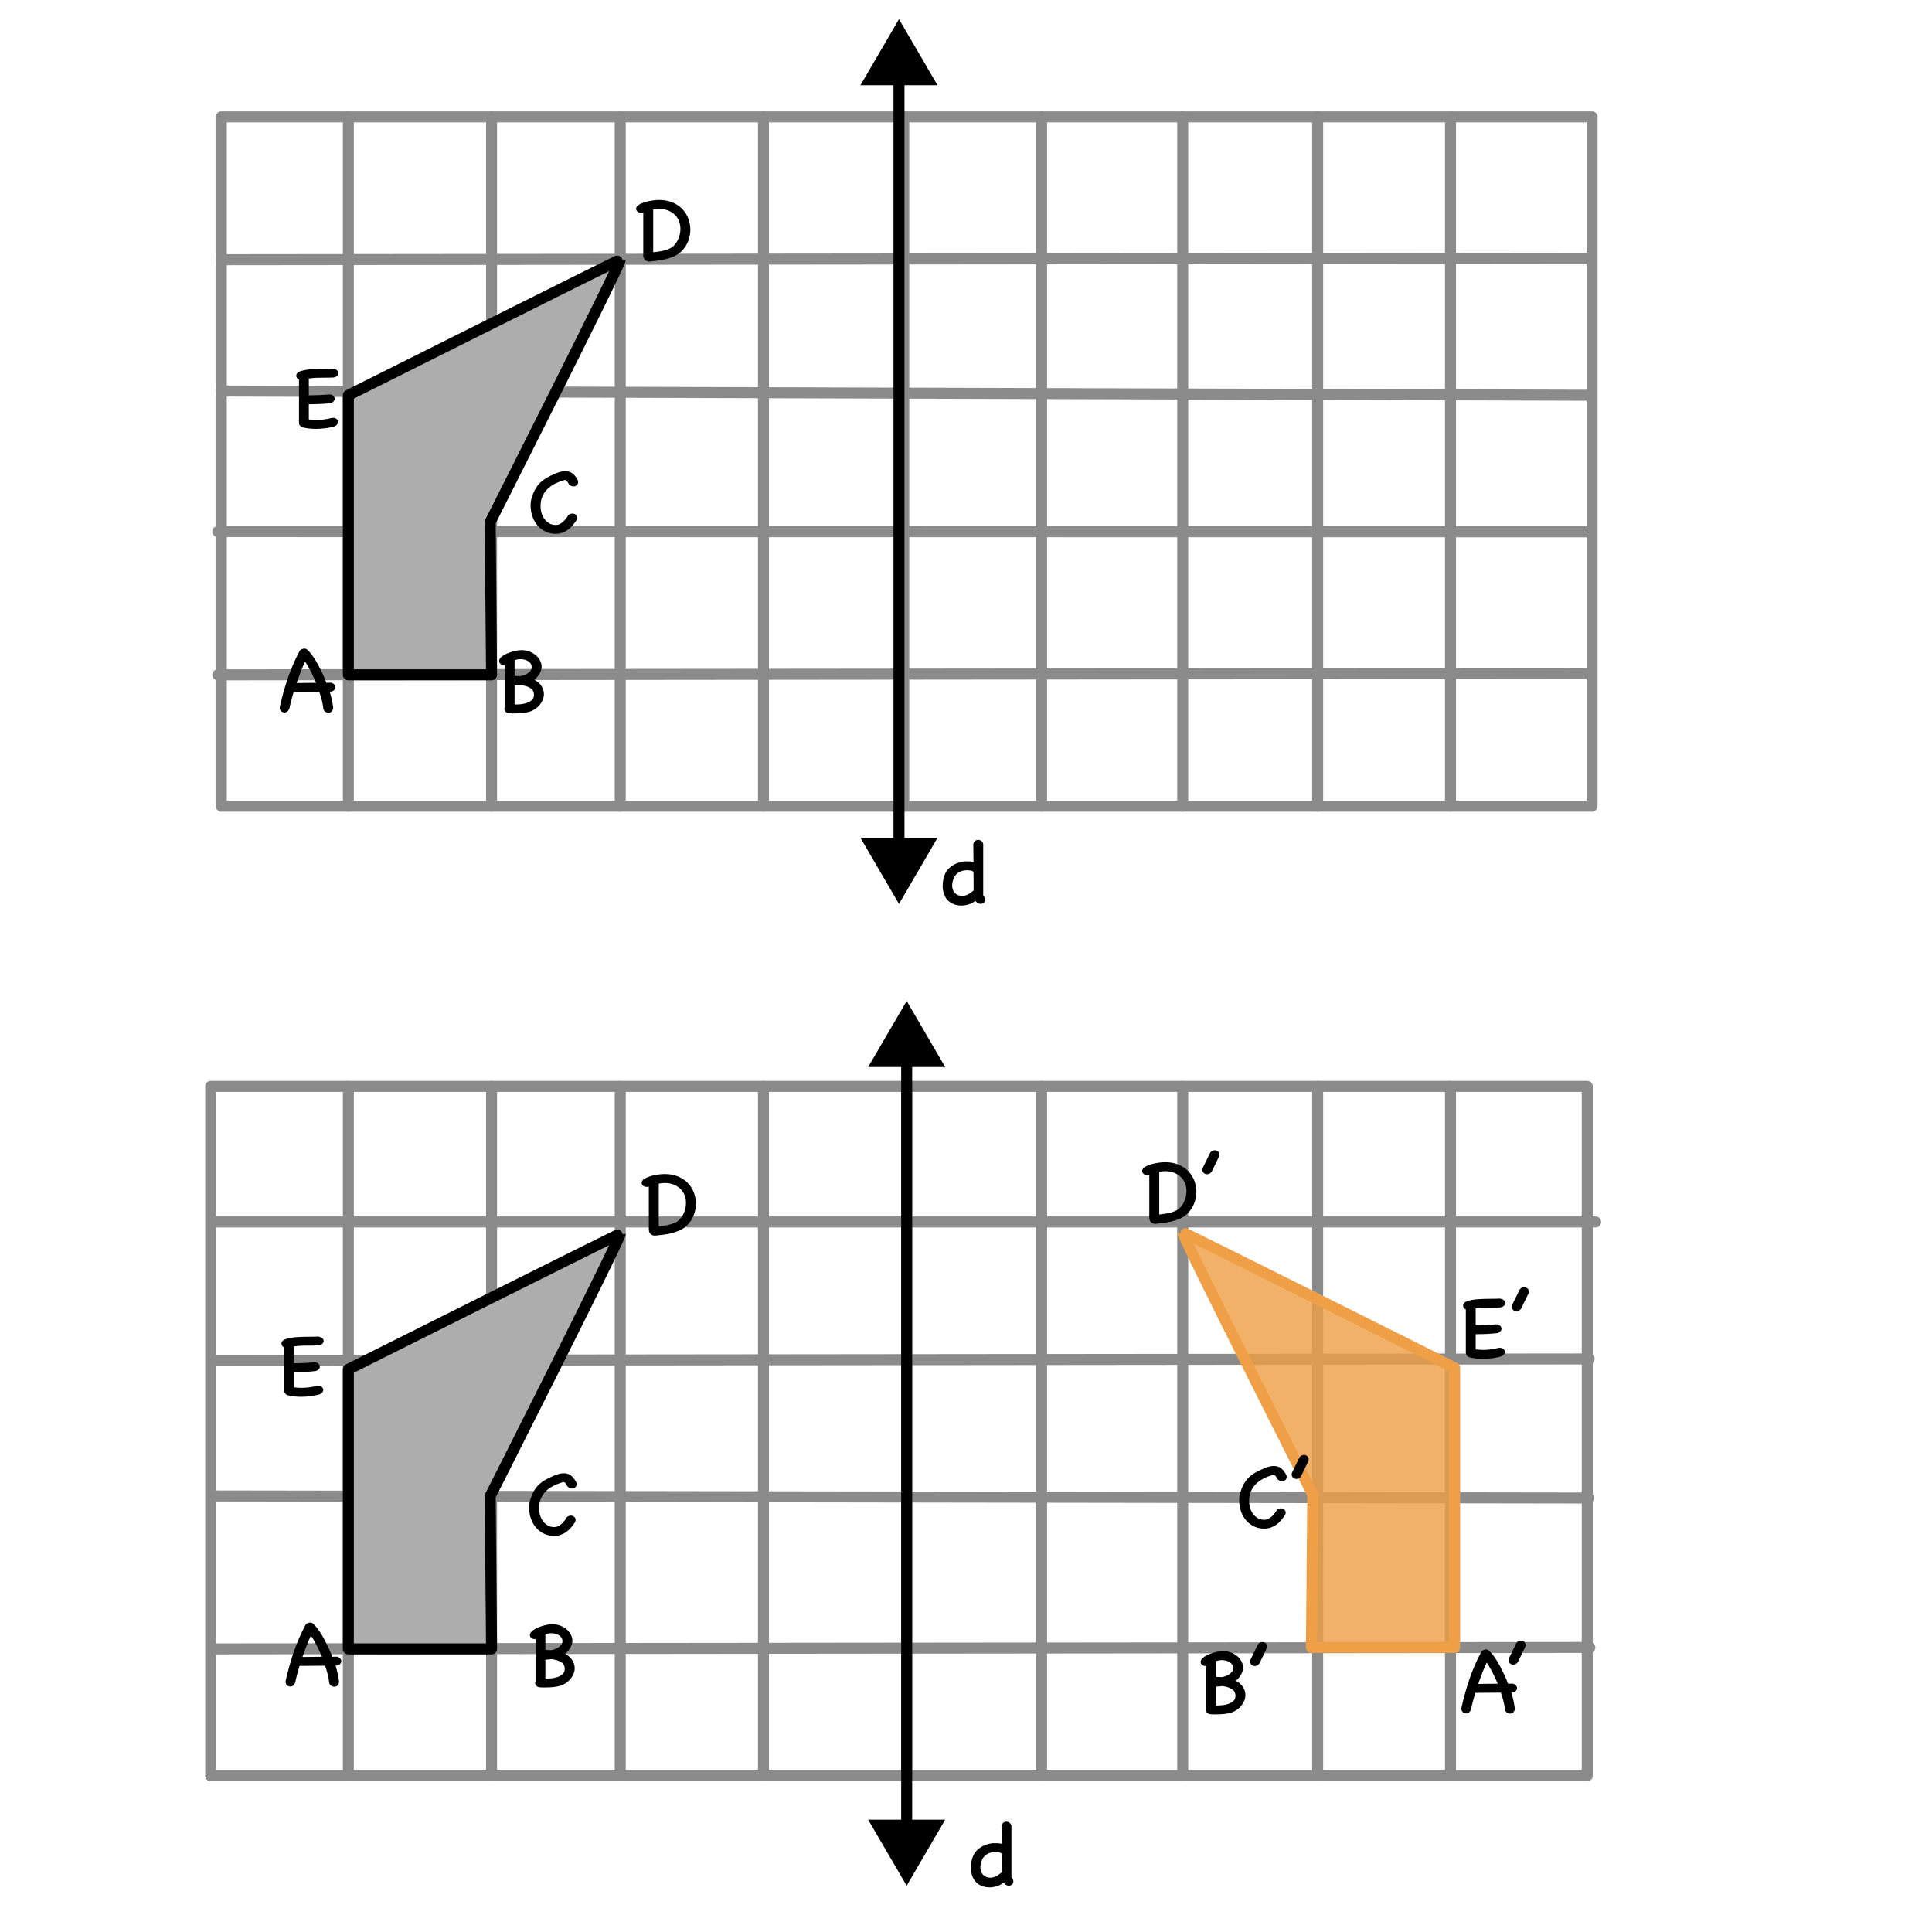 <?xml version="1.0" encoding="UTF-8" standalone="no"?> <svg xmlns="http://www.w3.org/2000/svg" xmlns:vectornator="http://vectornator.io" xmlns:xlink="http://www.w3.org/1999/xlink" height="100%" stroke-miterlimit="10" style="fill-rule:nonzero;clip-rule:evenodd;stroke-linecap:round;stroke-linejoin:round;" version="1.1" viewBox="0 0 595.35 595.35" width="100%" xml:space="preserve"> <defs></defs> <g id="Katman-1" vectornator:layerName="Katman 1"> <path d="M65.326 508.112L489.909 507.666" fill="none" opacity="1" stroke="#8b8b8b" stroke-linecap="butt" stroke-linejoin="miter" stroke-width="3.391" vectornator:layerName="Eğri 21"></path> <path d="M68.19 80.029L489.909 79.582" fill="none" opacity="1" stroke="#8b8b8b" stroke-linecap="butt" stroke-linejoin="miter" stroke-width="3.391" vectornator:layerName="Eğri 22"></path> <path d="M68.19 120.497L489.512 121.796" fill="none" opacity="1" stroke="#8b8b8b" stroke-linecap="butt" stroke-linejoin="miter" stroke-width="3.391" vectornator:layerName="Eğri 23"></path> <path d="M67.103 163.816L489.512 163.873" fill="none" opacity="1" stroke="#8b8b8b" stroke-linecap="butt" stroke-linejoin="miter" stroke-width="3.391" vectornator:layerName="Eğri 24"></path> <path d="M67.103 207.948L489.512 207.529" fill="none" opacity="1" stroke="#8b8b8b" stroke-linecap="butt" stroke-linejoin="miter" stroke-width="3.391" vectornator:layerName="Eğri 25"></path> <path d="M65.109 376.548L491.686 376.548" fill="none" opacity="1" stroke="#8b8b8b" stroke-linecap="butt" stroke-linejoin="miter" stroke-width="3.391" vectornator:layerName="Eğri 8"></path> <path d="M65.109 419.208L489.692 418.762" fill="none" opacity="1" stroke="#8b8b8b" stroke-linecap="butt" stroke-linejoin="miter" stroke-width="3.391" vectornator:layerName="Eğri 9"></path> <path d="M65.326 460.978L489.512 461.615" fill="none" opacity="1" stroke="#8b8b8b" stroke-linecap="butt" stroke-linejoin="miter" stroke-width="3.391" vectornator:layerName="Eğri 1"></path> <path d="M68.19 36.016L490.599 36.016L490.599 248.436L68.19 248.436L68.19 36.016Z" fill="none" opacity="1" stroke="#8b8b8b" stroke-linecap="butt" stroke-linejoin="miter" stroke-width="3.391" vectornator:layerName="Dikdörtgen 2"></path> <path d="M64.929 334.781L489.116 334.781L489.116 547.202L64.929 547.202L64.929 334.781Z" fill="none" opacity="1" stroke="#8b8b8b" stroke-linecap="butt" stroke-linejoin="miter" stroke-width="3.391" vectornator:layerName="Dikdörtgen 4"></path> <path d="M107.343 36.016L107.343 248.436" fill="none" opacity="1" stroke="#8b8b8b" stroke-linecap="butt" stroke-linejoin="miter" stroke-width="3.391" vectornator:layerName="Eğri 35"></path> <path d="M107.343 334.781L107.343 547.202" fill="none" opacity="1" stroke="#8b8b8b" stroke-linecap="butt" stroke-linejoin="miter" stroke-width="3.391" vectornator:layerName="Eğri 36"></path> <path d="M151.475 334.781L151.475 547.202" fill="none" opacity="1" stroke="#8b8b8b" stroke-linecap="butt" stroke-linejoin="miter" stroke-width="3.391" vectornator:layerName="Eğri 37"></path> <path d="M191.13 334.781L191.13 547.202" fill="none" opacity="1" stroke="#8b8b8b" stroke-linecap="butt" stroke-linejoin="miter" stroke-width="3.391" vectornator:layerName="Eğri 38"></path> <path d="M235.262 334.781L235.262 547.202" fill="none" opacity="1" stroke="#8b8b8b" stroke-linecap="butt" stroke-linejoin="miter" stroke-width="3.391" vectornator:layerName="Eğri 39"></path> <path d="M279.395 334.781L279.395 547.202" fill="none" opacity="1" stroke="#8b8b8b" stroke-linecap="butt" stroke-linejoin="miter" stroke-width="3.391" vectornator:layerName="Eğri 40"></path> <path d="M320.968 334.781L320.968 547.202" fill="none" opacity="1" stroke="#8b8b8b" stroke-linecap="butt" stroke-linejoin="miter" stroke-width="3.391" vectornator:layerName="Eğri 41"></path> <path d="M364.461 334.781L364.461 547.202" fill="none" opacity="1" stroke="#8b8b8b" stroke-linecap="butt" stroke-linejoin="miter" stroke-width="3.391" vectornator:layerName="Eğri 42"></path> <path d="M406.035 334.781L406.035 547.202" fill="none" opacity="1" stroke="#8b8b8b" stroke-linecap="butt" stroke-linejoin="miter" stroke-width="3.391" vectornator:layerName="Eğri 43"></path> <path d="M446.969 334.781L446.969 547.202" fill="none" opacity="1" stroke="#8b8b8b" stroke-linecap="butt" stroke-linejoin="miter" stroke-width="3.391" vectornator:layerName="Eğri 27"></path> <path d="M151.475 36.016L151.475 248.436" fill="none" opacity="1" stroke="#8b8b8b" stroke-linecap="butt" stroke-linejoin="miter" stroke-width="3.391" vectornator:layerName="Eğri 28"></path> <path d="M191.13 36.016L191.13 248.436" fill="none" opacity="1" stroke="#8b8b8b" stroke-linecap="butt" stroke-linejoin="miter" stroke-width="3.391" vectornator:layerName="Eğri 29"></path> <path d="M235.262 36.016L235.262 248.436" fill="none" opacity="1" stroke="#8b8b8b" stroke-linecap="butt" stroke-linejoin="miter" stroke-width="3.391" vectornator:layerName="Eğri 30"></path> <path d="M278.506 36.016L278.506 248.436" fill="none" opacity="1" stroke="#8b8b8b" stroke-linecap="butt" stroke-linejoin="miter" stroke-width="3.391" vectornator:layerName="Eğri 31"></path> <path d="M320.968 36.016L320.968 248.436" fill="none" opacity="1" stroke="#8b8b8b" stroke-linecap="butt" stroke-linejoin="miter" stroke-width="3.391" vectornator:layerName="Eğri 32"></path> <path d="M364.461 36.016L364.461 248.436" fill="none" opacity="1" stroke="#8b8b8b" stroke-linecap="butt" stroke-linejoin="miter" stroke-width="3.391" vectornator:layerName="Eğri 33"></path> <path d="M406.035 36.016L406.035 248.436" fill="none" opacity="1" stroke="#8b8b8b" stroke-linecap="butt" stroke-linejoin="miter" stroke-width="3.391" vectornator:layerName="Eğri 34"></path> <path d="M446.969 36.016L446.969 248.436" fill="none" opacity="1" stroke="#8b8b8b" stroke-linecap="butt" stroke-linejoin="miter" stroke-width="3.391" vectornator:layerName="Eğri 26"></path> <path d="M107.343 121.796C107.343 121.796 191.13 79.805 191.13 80.029C191.13 81.675 151.049 160.869 151.049 160.869L151.475 207.948L107.343 207.948L107.343 121.796Z" fill="#adadad" fill-rule="nonzero" opacity="1" stroke="#000000" stroke-linecap="butt" stroke-linejoin="miter" stroke-width="3.391" vectornator:layerName="Eğri 46"></path> <path d="M107.343 421.96C107.343 421.96 191.13 379.97 191.13 380.193C191.13 381.839 151.049 461.034 151.049 461.034L151.475 508.112L107.343 508.112L107.343 421.96Z" fill="#adadad" fill-rule="nonzero" opacity="1" stroke="#000000" stroke-linecap="butt" stroke-linejoin="miter" stroke-width="3.391" vectornator:layerName="Eğri 47"></path> <path d="M448.248 421.513C448.248 421.513 364.461 379.523 364.461 379.746C364.461 381.393 404.543 460.587 404.543 460.587L404.116 507.666L448.248 507.666L448.248 421.513Z" fill="#ef9f46" fill-opacity="0.811" fill-rule="nonzero" opacity="1" stroke="#ef9f46" stroke-linecap="butt" stroke-linejoin="miter" stroke-width="3.391" vectornator:layerName="Eğri 45"></path> <path d="M102.677 218.079C102.636 218.595 102.476 218.982 102.198 219.239C101.919 219.497 101.584 219.626 101.192 219.626C100.903 219.626 100.62 219.544 100.341 219.379C100.063 219.214 99.841 218.956 99.676 218.605C99.573 217.677 99.413 216.769 99.197 215.882C98.98 214.996 98.707 214.088 98.377 213.16C97.077 213.16 95.778 213.17 94.478 213.191C93.179 213.211 91.869 213.222 90.549 213.222L90.487 213.222C90.24 214.088 90.008 214.918 89.791 215.712C89.574 216.506 89.373 217.357 89.188 218.265C89.023 218.719 88.806 219.049 88.538 219.255C88.27 219.461 87.981 219.564 87.672 219.564C87.239 219.564 86.862 219.394 86.542 219.054C86.223 218.713 86.125 218.265 86.249 217.708C86.909 214.758 87.713 211.881 88.662 209.076C89.611 206.271 90.807 203.496 92.251 200.753L92.22 200.784C92.385 200.351 92.746 200.072 93.303 199.949L93.272 199.949C93.829 199.763 94.324 199.866 94.757 200.258C95.272 200.753 95.752 201.305 96.195 201.913C96.639 202.522 97.051 203.151 97.433 203.801C97.815 204.45 98.17 205.105 98.5 205.765C98.83 206.425 99.14 207.054 99.429 207.653C99.614 208.044 99.81 208.483 100.016 208.968C100.223 209.452 100.419 209.932 100.604 210.406C100.831 210.406 101.079 210.401 101.347 210.391C101.615 210.38 101.862 210.375 102.089 210.375C102.523 210.52 102.842 210.716 103.048 210.963C103.255 211.211 103.358 211.479 103.358 211.768C103.358 212.056 103.244 212.33 103.018 212.587C102.791 212.845 102.44 213.026 101.966 213.129L101.594 213.129C102.11 214.738 102.471 216.388 102.677 218.079ZM95.53 206.446C95.283 205.992 95.03 205.538 94.772 205.085C94.514 204.631 94.262 204.229 94.014 203.878C93.519 204.93 93.06 205.997 92.637 207.08C92.215 208.163 91.797 209.292 91.384 210.468C92.436 210.468 93.442 210.458 94.401 210.437C95.36 210.416 96.366 210.406 97.418 210.406C97.17 209.808 96.912 209.241 96.644 208.705C96.376 208.168 96.108 207.601 95.84 207.003L95.53 206.446Z" fill="#000000" opacity="1" stroke="none" vectornator:layerName="Text 12"></path> <path d="M104.48 518.216C104.439 518.732 104.279 519.118 104.001 519.376C103.722 519.634 103.387 519.763 102.995 519.763C102.706 519.763 102.423 519.681 102.144 519.516C101.866 519.351 101.644 519.093 101.479 518.742C101.376 517.814 101.216 516.906 100.999 516.019C100.783 515.132 100.51 514.225 100.18 513.297C98.88 513.297 97.581 513.307 96.281 513.328C94.982 513.348 93.672 513.359 92.352 513.359L92.29 513.359C92.043 514.225 91.811 515.055 91.594 515.849C91.377 516.643 91.176 517.494 90.991 518.402C90.826 518.855 90.609 519.185 90.341 519.392C90.073 519.598 89.784 519.701 89.475 519.701C89.041 519.701 88.665 519.531 88.345 519.191C88.026 518.85 87.928 518.402 88.051 517.845C88.711 514.895 89.516 512.018 90.465 509.213C91.413 506.408 92.61 503.633 94.054 500.89L94.023 500.921C94.188 500.488 94.549 500.209 95.106 500.086L95.075 500.086C95.632 499.9 96.126 500.003 96.56 500.395C97.075 500.89 97.555 501.442 97.998 502.05C98.442 502.659 98.854 503.288 99.236 503.938C99.618 504.587 99.973 505.242 100.303 505.902C100.633 506.562 100.943 507.191 101.231 507.79C101.417 508.181 101.613 508.62 101.819 509.104C102.026 509.589 102.222 510.069 102.407 510.543C102.634 510.543 102.882 510.538 103.15 510.528C103.418 510.517 103.665 510.512 103.892 510.512C104.325 510.657 104.645 510.853 104.851 511.1C105.058 511.348 105.161 511.616 105.161 511.904C105.161 512.193 105.047 512.467 104.82 512.724C104.594 512.982 104.243 513.163 103.768 513.266L103.397 513.266C103.913 514.875 104.274 516.525 104.48 518.216ZM97.333 506.583C97.086 506.129 96.833 505.675 96.575 505.222C96.317 504.768 96.065 504.366 95.817 504.015C95.322 505.067 94.863 506.134 94.44 507.217C94.017 508.3 93.6 509.429 93.187 510.605C94.239 510.605 95.245 510.595 96.204 510.574C97.163 510.553 98.168 510.543 99.22 510.543C98.973 509.945 98.715 509.378 98.447 508.841C98.179 508.305 97.911 507.738 97.642 507.14L97.333 506.583Z" fill="#000000" opacity="1" stroke="none" vectornator:layerName="Text 1"></path> <path d="M156.966 219.798C156.43 219.757 156.038 219.597 155.791 219.318C155.543 219.04 155.419 218.746 155.419 218.436C155.419 218.271 155.471 218.076 155.574 217.849L155.543 217.911L155.543 204.916C155.481 204.937 155.435 204.942 155.404 204.932C155.373 204.921 155.327 204.916 155.265 204.916C154.832 204.916 154.481 204.797 154.213 204.56C153.945 204.323 153.811 204.029 153.811 203.678C153.811 203.225 154.063 202.792 154.569 202.379C155.074 201.967 155.688 201.611 156.409 201.312C157.131 201.013 157.879 200.775 158.653 200.6C159.426 200.425 160.081 200.337 160.617 200.337C161.587 200.337 162.458 200.492 163.232 200.801C164.005 201.111 164.665 201.513 165.212 202.008C165.758 202.503 166.176 203.049 166.465 203.648C166.753 204.246 166.898 204.823 166.898 205.38C166.898 206.102 166.692 206.829 166.279 207.561C165.867 208.294 165.33 208.928 164.67 209.464C165.66 210 166.398 210.66 166.882 211.444C167.367 212.228 167.609 213.043 167.609 213.888C167.609 214.445 167.501 215.002 167.285 215.559C167.068 216.116 166.769 216.632 166.387 217.106C166.006 217.58 165.557 218.003 165.041 218.375C164.526 218.746 163.979 219.035 163.402 219.241C162.68 219.468 161.911 219.622 161.097 219.705C160.282 219.787 159.472 219.829 158.668 219.829C158.379 219.829 158.101 219.829 157.833 219.829C157.564 219.829 157.286 219.818 156.997 219.798L156.966 219.798ZM163.525 212.094C163.072 211.805 162.587 211.583 162.071 211.429C161.556 211.274 161.009 211.166 160.432 211.104C160.143 211.145 159.844 211.181 159.534 211.212C159.225 211.243 158.905 211.259 158.575 211.259L158.575 217.106C159.029 217.106 159.596 217.08 160.277 217.029C160.957 216.977 161.612 216.848 162.241 216.642C162.871 216.436 163.412 216.132 163.866 215.729C164.32 215.327 164.546 214.775 164.546 214.074C164.546 213.662 164.464 213.285 164.299 212.945C164.134 212.604 163.876 212.321 163.525 212.094ZM158.575 208.288C158.864 208.288 159.142 208.294 159.411 208.304C159.679 208.314 159.957 208.33 160.246 208.35C160.514 208.33 160.854 208.252 161.267 208.118C161.679 207.984 162.076 207.804 162.458 207.577C162.84 207.35 163.164 207.071 163.433 206.741C163.701 206.411 163.835 206.03 163.835 205.597C163.835 205.164 163.732 204.792 163.525 204.483C163.319 204.174 163.051 203.921 162.721 203.725C162.391 203.529 162.03 203.379 161.638 203.276C161.246 203.173 160.854 203.122 160.462 203.122C159.802 203.122 159.173 203.225 158.575 203.431L158.575 208.288Z" fill="#000000" opacity="1" stroke="none" vectornator:layerName="Text 13"></path> <path d="M166.449 519.962C165.912 519.921 165.52 519.761 165.273 519.482C165.025 519.204 164.902 518.91 164.902 518.601C164.902 518.436 164.953 518.24 165.056 518.013L165.025 518.075L165.025 505.08C164.964 505.101 164.917 505.106 164.886 505.096C164.855 505.085 164.809 505.08 164.747 505.08C164.314 505.08 163.963 504.962 163.695 504.724C163.427 504.487 163.293 504.193 163.293 503.843C163.293 503.389 163.546 502.956 164.051 502.543C164.556 502.131 165.17 501.775 165.892 501.476C166.614 501.177 167.361 500.94 168.135 500.764C168.908 500.589 169.563 500.501 170.099 500.501C171.069 500.501 171.94 500.656 172.714 500.965C173.487 501.275 174.147 501.677 174.694 502.172C175.241 502.667 175.658 503.214 175.947 503.812C176.236 504.41 176.38 504.987 176.38 505.544C176.38 506.266 176.174 506.993 175.761 507.726C175.349 508.458 174.813 509.092 174.153 509.628C175.143 510.165 175.88 510.825 176.365 511.608C176.849 512.392 177.092 513.207 177.092 514.053C177.092 514.609 176.983 515.166 176.767 515.723C176.55 516.28 176.251 516.796 175.87 517.27C175.488 517.745 175.039 518.167 174.524 518.539C174.008 518.91 173.462 519.199 172.884 519.405C172.162 519.632 171.394 519.787 170.579 519.869C169.764 519.952 168.955 519.993 168.15 519.993C167.862 519.993 167.583 519.993 167.315 519.993C167.047 519.993 166.768 519.983 166.48 519.962L166.449 519.962ZM173.008 512.258C172.554 511.969 172.069 511.748 171.554 511.593C171.038 511.438 170.491 511.33 169.914 511.268C169.625 511.309 169.326 511.345 169.017 511.376C168.707 511.407 168.388 511.423 168.057 511.423L168.057 517.27C168.511 517.27 169.078 517.244 169.759 517.193C170.44 517.141 171.095 517.012 171.724 516.806C172.353 516.6 172.894 516.296 173.348 515.893C173.802 515.491 174.029 514.94 174.029 514.238C174.029 513.826 173.946 513.449 173.781 513.109C173.616 512.769 173.358 512.485 173.008 512.258ZM168.057 508.453C168.346 508.453 168.625 508.458 168.893 508.468C169.161 508.478 169.439 508.494 169.728 508.514C169.996 508.494 170.337 508.416 170.749 508.282C171.162 508.148 171.559 507.968 171.94 507.741C172.322 507.514 172.647 507.236 172.915 506.906C173.183 506.576 173.317 506.194 173.317 505.761C173.317 505.328 173.214 504.956 173.008 504.647C172.801 504.338 172.533 504.085 172.203 503.889C171.873 503.693 171.512 503.544 171.12 503.44C170.729 503.337 170.337 503.286 169.945 503.286C169.285 503.286 168.656 503.389 168.057 503.595L168.057 508.453Z" fill="#000000" opacity="1" stroke="none" vectornator:layerName="Text 2"></path> <path d="M175.204 158.676C175.555 158.387 175.957 158.242 176.411 158.242C176.803 158.242 177.138 158.366 177.417 158.614C177.695 158.861 177.834 159.181 177.834 159.573C177.834 159.717 177.783 159.944 177.68 160.253C177.329 160.79 176.937 161.316 176.504 161.831C176.071 162.347 175.591 162.801 175.065 163.193C174.539 163.585 173.957 163.899 173.317 164.136C172.678 164.374 171.976 164.492 171.213 164.492C170.079 164.492 169.037 164.265 168.088 163.811C167.14 163.358 166.325 162.734 165.644 161.94C164.964 161.146 164.438 160.217 164.066 159.155C163.695 158.093 163.509 156.953 163.509 155.736C163.509 154.891 163.623 154.097 163.85 153.354C164.159 152.364 164.52 151.498 164.933 150.755C165.345 150.013 165.84 149.358 166.418 148.79C166.995 148.223 167.655 147.718 168.398 147.274C169.14 146.831 169.996 146.413 170.966 146.021L170.935 146.021C171.554 145.753 172.126 145.547 172.652 145.403C173.178 145.258 173.709 145.186 174.245 145.186C175.029 145.186 175.73 145.403 176.349 145.836C176.968 146.269 177.546 147.011 178.082 148.063C178.123 148.228 178.144 148.393 178.144 148.558C178.144 148.95 178.004 149.27 177.726 149.518C177.448 149.765 177.112 149.889 176.72 149.889C176.225 149.889 175.772 149.683 175.359 149.27C175.07 148.775 174.843 148.424 174.678 148.218C174.513 148.012 174.328 147.909 174.122 147.909C173.998 147.909 173.812 147.95 173.565 148.032C173.317 148.115 173.049 148.208 172.76 148.311L172.265 148.497C171.502 148.785 170.78 149.146 170.099 149.579C169.419 150.013 168.815 150.533 168.29 151.142C167.764 151.75 167.346 152.452 167.036 153.246C166.727 154.04 166.572 154.953 166.572 155.984C166.572 156.706 166.676 157.412 166.882 158.103C167.088 158.794 167.392 159.413 167.794 159.96C168.197 160.506 168.687 160.944 169.264 161.274C169.842 161.604 170.502 161.769 171.244 161.769C171.677 161.769 172.085 161.677 172.466 161.491C172.848 161.305 173.199 161.068 173.518 160.779C173.838 160.491 174.137 160.166 174.415 159.805C174.694 159.444 174.936 159.078 175.143 158.707L175.204 158.676Z" fill="#000000" opacity="1" stroke="none" vectornator:layerName="Text 14"></path> <path d="M174.74 467.475C175.091 467.187 175.493 467.042 175.947 467.042C176.339 467.042 176.674 467.166 176.953 467.414C177.231 467.661 177.37 467.981 177.37 468.373C177.37 468.517 177.319 468.744 177.215 469.053C176.865 469.59 176.473 470.116 176.04 470.631C175.607 471.147 175.127 471.601 174.601 471.993C174.075 472.385 173.492 472.699 172.853 472.936C172.214 473.173 171.512 473.292 170.749 473.292C169.615 473.292 168.573 473.065 167.624 472.611C166.676 472.158 165.861 471.534 165.18 470.74C164.499 469.945 163.974 469.017 163.602 467.955C163.231 466.893 163.045 465.753 163.045 464.536C163.045 463.691 163.159 462.896 163.386 462.154C163.695 461.164 164.056 460.298 164.469 459.555C164.881 458.813 165.376 458.158 165.954 457.59C166.531 457.023 167.191 456.518 167.934 456.074C168.676 455.631 169.532 455.213 170.502 454.821L170.471 454.821C171.09 454.553 171.662 454.347 172.188 454.203C172.714 454.058 173.245 453.986 173.781 453.986C174.565 453.986 175.266 454.203 175.885 454.636C176.504 455.069 177.081 455.811 177.618 456.863C177.659 457.028 177.68 457.193 177.68 457.358C177.68 457.75 177.54 458.07 177.262 458.317C176.983 458.565 176.648 458.689 176.256 458.689C175.761 458.689 175.308 458.482 174.895 458.07C174.606 457.575 174.379 457.224 174.214 457.018C174.049 456.812 173.864 456.709 173.657 456.709C173.534 456.709 173.348 456.75 173.101 456.832C172.853 456.915 172.585 457.008 172.296 457.111L171.801 457.296C171.038 457.585 170.316 457.946 169.635 458.379C168.955 458.813 168.351 459.333 167.825 459.942C167.299 460.55 166.882 461.252 166.572 462.046C166.263 462.84 166.108 463.752 166.108 464.784C166.108 465.506 166.211 466.212 166.418 466.903C166.624 467.594 166.928 468.213 167.33 468.759C167.733 469.306 168.222 469.744 168.8 470.074C169.378 470.404 170.038 470.569 170.78 470.569C171.213 470.569 171.621 470.477 172.002 470.291C172.384 470.105 172.734 469.868 173.054 469.579C173.374 469.291 173.673 468.966 173.951 468.605C174.23 468.244 174.472 467.878 174.678 467.506L174.74 467.475Z" fill="#000000" opacity="1" stroke="none" vectornator:layerName="Text 3"></path> <path d="M199.952 80.617C199.23 80.493 198.755 80.225 198.528 79.812L198.436 79.626C198.291 79.338 198.219 79.1 198.219 78.915L198.219 65.487C198.116 65.528 198.023 65.554 197.941 65.565C197.858 65.575 197.734 65.58 197.569 65.58C197.116 65.58 196.744 65.456 196.456 65.209C196.167 64.961 196.022 64.672 196.022 64.343C196.022 63.868 196.291 63.461 196.827 63.12C197.363 62.78 198.008 62.496 198.761 62.27C199.513 62.043 200.292 61.878 201.096 61.775C201.901 61.671 202.571 61.62 203.107 61.62C204.634 61.62 205.995 61.867 207.191 62.362C208.388 62.857 209.393 63.523 210.208 64.358C211.023 65.193 211.647 66.168 212.08 67.282C212.513 68.395 212.73 69.561 212.73 70.778C212.73 72.015 212.492 73.222 212.018 74.398C211.544 75.573 210.842 76.615 209.914 77.523C209.275 78.121 208.558 78.6 207.764 78.961C206.97 79.322 206.14 79.611 205.273 79.828C204.407 80.044 203.52 80.209 202.612 80.323C201.705 80.436 200.839 80.534 200.014 80.617L199.952 80.617ZM203.077 64.373C202.788 64.373 202.494 64.394 202.195 64.435C201.896 64.477 201.591 64.518 201.282 64.559L201.282 77.739C201.839 77.677 202.427 77.6 203.046 77.507C203.664 77.414 204.263 77.291 204.84 77.136C205.418 76.981 205.959 76.78 206.464 76.532C206.97 76.285 207.398 75.965 207.748 75.573C208.388 74.872 208.867 74.083 209.187 73.207C209.507 72.33 209.667 71.428 209.667 70.499C209.667 69.695 209.527 68.921 209.249 68.179C208.97 67.436 208.553 66.787 207.996 66.23C207.439 65.673 206.748 65.224 205.923 64.884C205.098 64.544 204.149 64.373 203.077 64.373Z" fill="#000000" opacity="1" stroke="none" vectornator:layerName="Text 15"></path> <path d="M201.669 380.78C200.947 380.656 200.472 380.388 200.246 379.975L200.153 379.79C200.008 379.501 199.936 379.264 199.936 379.078L199.936 365.651C199.833 365.692 199.74 365.718 199.658 365.728C199.575 365.738 199.452 365.743 199.286 365.743C198.833 365.743 198.461 365.62 198.173 365.372C197.884 365.125 197.74 364.836 197.74 364.506C197.74 364.031 198.008 363.624 198.544 363.284C199.08 362.943 199.725 362.66 200.478 362.433C201.231 362.206 202.009 362.041 202.814 361.938C203.618 361.835 204.288 361.783 204.825 361.783C206.351 361.783 207.712 362.031 208.909 362.526C210.105 363.021 211.11 363.686 211.925 364.521C212.74 365.357 213.364 366.331 213.797 367.445C214.23 368.559 214.447 369.724 214.447 370.941C214.447 372.179 214.21 373.385 213.735 374.561C213.261 375.737 212.559 376.778 211.631 377.686C210.992 378.284 210.275 378.764 209.481 379.125C208.687 379.486 207.857 379.774 206.99 379.991C206.124 380.207 205.237 380.372 204.33 380.486C203.422 380.599 202.556 380.697 201.731 380.78L201.669 380.78ZM204.794 364.537C204.505 364.537 204.211 364.557 203.912 364.599C203.613 364.64 203.309 364.681 202.999 364.722L202.999 377.902C203.556 377.841 204.144 377.763 204.763 377.67C205.382 377.578 205.98 377.454 206.557 377.299C207.135 377.144 207.676 376.943 208.182 376.696C208.687 376.448 209.115 376.129 209.465 375.737C210.105 375.035 210.584 374.246 210.904 373.37C211.224 372.493 211.384 371.591 211.384 370.663C211.384 369.858 211.245 369.085 210.966 368.342C210.688 367.6 210.27 366.95 209.713 366.393C209.156 365.836 208.465 365.388 207.64 365.047C206.815 364.707 205.866 364.537 204.794 364.537Z" fill="#000000" opacity="1" stroke="none" vectornator:layerName="Text 4"></path> <path d="M102.345 128.757C102.923 128.716 103.371 128.83 103.691 129.098C104.011 129.366 104.171 129.686 104.171 130.057C104.171 130.284 104.088 130.516 103.923 130.753C103.758 130.99 103.5 131.202 103.15 131.387C102.283 131.635 101.355 131.825 100.365 131.96C99.375 132.094 98.375 132.161 97.364 132.161C95.838 132.161 94.415 131.996 93.094 131.666C92.414 131.294 92.094 130.83 92.135 130.273L92.135 116.939C91.847 116.835 91.635 116.676 91.501 116.459C91.367 116.242 91.3 116.01 91.3 115.763C91.3 115.495 91.398 115.242 91.594 115.005C91.79 114.768 92.094 114.567 92.507 114.402C93.662 114.051 94.853 113.839 96.08 113.767C97.307 113.695 98.55 113.659 99.808 113.659C100.262 113.659 100.711 113.654 101.154 113.644C101.598 113.633 102.036 113.618 102.469 113.597C102.985 113.618 103.418 113.762 103.768 114.03C104.119 114.298 104.294 114.587 104.294 114.897C104.294 115.206 104.176 115.495 103.939 115.763C103.701 116.031 103.335 116.217 102.84 116.32C102.428 116.34 101.989 116.356 101.525 116.366C101.061 116.376 100.592 116.382 100.118 116.382C99.272 116.382 98.442 116.392 97.627 116.413C96.812 116.433 95.992 116.505 95.167 116.629L95.167 121.796C95.374 121.817 95.57 121.822 95.755 121.811C95.941 121.801 96.147 121.796 96.374 121.796C97.178 121.796 97.988 121.775 98.803 121.734C99.618 121.693 100.448 121.631 101.293 121.548C101.871 121.507 102.319 121.626 102.639 121.904C102.959 122.183 103.119 122.497 103.119 122.848C103.119 123.157 103.005 123.441 102.778 123.699C102.552 123.957 102.201 124.137 101.726 124.24C100.819 124.343 99.911 124.421 99.004 124.472C98.096 124.524 97.178 124.55 96.25 124.55C96.023 124.55 95.843 124.555 95.709 124.565C95.575 124.575 95.394 124.57 95.167 124.55L95.167 129.252C95.559 129.294 95.936 129.33 96.297 129.361C96.658 129.392 97.034 129.407 97.426 129.407C98.272 129.407 99.107 129.35 99.932 129.237C100.757 129.123 101.551 128.964 102.314 128.757L102.345 128.757Z" fill="#000000" opacity="1" stroke="none" vectornator:layerName="Text 16"></path> <path d="M97.789 427.023C98.366 426.981 98.815 427.095 99.135 427.363C99.454 427.631 99.614 427.951 99.614 428.322C99.614 428.549 99.532 428.781 99.367 429.018C99.202 429.255 98.944 429.467 98.593 429.652C97.727 429.9 96.799 430.091 95.809 430.225C94.819 430.359 93.818 430.426 92.808 430.426C91.281 430.426 89.858 430.261 88.538 429.931C87.857 429.56 87.538 429.095 87.579 428.539L87.579 415.204C87.29 415.101 87.079 414.941 86.945 414.724C86.811 414.508 86.743 414.276 86.743 414.028C86.743 413.76 86.841 413.507 87.037 413.27C87.233 413.033 87.538 412.832 87.95 412.667C89.105 412.316 90.296 412.105 91.524 412.033C92.751 411.96 93.994 411.924 95.252 411.924C95.706 411.924 96.154 411.919 96.598 411.909C97.041 411.898 97.479 411.883 97.913 411.862C98.428 411.883 98.861 412.027 99.212 412.295C99.563 412.564 99.738 412.852 99.738 413.162C99.738 413.471 99.619 413.76 99.382 414.028C99.145 414.296 98.779 414.482 98.284 414.585C97.871 414.606 97.433 414.621 96.969 414.631C96.505 414.642 96.036 414.647 95.561 414.647C94.716 414.647 93.885 414.657 93.071 414.678C92.256 414.698 91.436 414.771 90.611 414.894L90.611 420.061C90.817 420.082 91.013 420.087 91.199 420.077C91.384 420.066 91.591 420.061 91.817 420.061C92.622 420.061 93.431 420.041 94.246 419.999C95.061 419.958 95.891 419.896 96.737 419.814C97.314 419.772 97.763 419.891 98.083 420.17C98.402 420.448 98.562 420.763 98.562 421.113C98.562 421.423 98.449 421.706 98.222 421.964C97.995 422.222 97.644 422.402 97.17 422.505C96.263 422.609 95.355 422.686 94.447 422.737C93.54 422.789 92.622 422.815 91.694 422.815C91.467 422.815 91.286 422.82 91.152 422.83C91.018 422.841 90.838 422.835 90.611 422.815L90.611 427.518C91.003 427.559 91.379 427.595 91.74 427.626C92.101 427.657 92.478 427.672 92.87 427.672C93.715 427.672 94.55 427.616 95.376 427.502C96.201 427.389 96.995 427.229 97.758 427.023L97.789 427.023Z" fill="#000000" opacity="1" stroke="none" vectornator:layerName="Text 5"></path> <g fill="#000000" opacity="1" stroke="none" vectornator:layerName="Text 6"> <path d="M466.796 526.508C466.754 527.023 466.595 527.41 466.316 527.668C466.038 527.926 465.703 528.055 465.311 528.055C465.022 528.055 464.738 527.972 464.46 527.807C464.181 527.642 463.96 527.384 463.795 527.034C463.691 526.106 463.532 525.198 463.315 524.311C463.098 523.424 462.825 522.517 462.495 521.588C461.196 521.588 459.896 521.599 458.597 521.619C457.297 521.64 455.988 521.65 454.668 521.65L454.606 521.65C454.358 522.517 454.126 523.347 453.91 524.141C453.693 524.935 453.492 525.786 453.306 526.693C453.141 527.147 452.925 527.477 452.656 527.683C452.388 527.89 452.1 527.993 451.79 527.993C451.357 527.993 450.981 527.823 450.661 527.482C450.341 527.142 450.243 526.693 450.367 526.137C451.027 523.187 451.831 520.31 452.78 517.504C453.729 514.699 454.925 511.925 456.369 509.182L456.338 509.213C456.503 508.78 456.864 508.501 457.421 508.377L457.39 508.377C457.947 508.192 458.442 508.295 458.875 508.687C459.391 509.182 459.87 509.734 460.314 510.342C460.757 510.951 461.17 511.58 461.552 512.229C461.933 512.879 462.289 513.534 462.619 514.194C462.949 514.854 463.258 515.483 463.547 516.081C463.733 516.473 463.929 516.911 464.135 517.396C464.341 517.881 464.537 518.36 464.723 518.835C464.95 518.835 465.197 518.83 465.465 518.819C465.733 518.809 465.981 518.804 466.208 518.804C466.641 518.948 466.961 519.144 467.167 519.392C467.373 519.639 467.476 519.907 467.476 520.196C467.476 520.485 467.363 520.758 467.136 521.016C466.909 521.274 466.559 521.454 466.084 521.557L465.713 521.557C466.228 523.166 466.589 524.816 466.796 526.508ZM459.649 514.875C459.401 514.421 459.149 513.967 458.891 513.513C458.633 513.06 458.38 512.657 458.133 512.307C457.638 513.359 457.179 514.426 456.756 515.509C456.333 516.592 455.915 517.721 455.503 518.897C456.555 518.897 457.56 518.886 458.519 518.866C459.479 518.845 460.484 518.835 461.536 518.835C461.289 518.237 461.031 517.669 460.763 517.133C460.494 516.597 460.226 516.03 459.958 515.432L459.649 514.875Z"></path> <path d="M467.229 506.397C467.414 506.088 467.626 505.871 467.863 505.748C468.1 505.624 468.363 505.562 468.652 505.562C469.044 505.562 469.384 505.681 469.673 505.918C469.962 506.155 470.106 506.48 470.106 506.892C470.106 506.995 470.096 507.109 470.075 507.233C470.055 507.356 470.013 507.48 469.952 507.604L467.724 512.183C467.497 512.472 467.26 512.673 467.012 512.786C466.765 512.9 466.528 512.956 466.301 512.956C465.909 512.956 465.574 512.827 465.295 512.57C465.017 512.312 464.877 511.977 464.877 511.564C464.877 511.523 464.883 511.471 464.893 511.409C464.903 511.348 464.908 511.265 464.908 511.162L467.229 506.397Z"></path> </g> <g fill="#000000" opacity="1" stroke="none" vectornator:layerName="Text 7"> <path d="M373.132 528.254C372.596 528.212 372.204 528.053 371.956 527.774C371.709 527.496 371.585 527.202 371.585 526.892C371.585 526.727 371.637 526.531 371.74 526.305L371.709 526.366L371.709 513.372C371.647 513.393 371.601 513.398 371.57 513.387C371.539 513.377 371.492 513.372 371.43 513.372C370.997 513.372 370.647 513.253 370.378 513.016C370.11 512.779 369.976 512.485 369.976 512.134C369.976 511.681 370.229 511.247 370.734 510.835C371.24 510.422 371.853 510.067 372.575 509.767C373.297 509.468 374.045 509.231 374.818 509.056C375.592 508.881 376.247 508.793 376.783 508.793C377.752 508.793 378.624 508.948 379.397 509.257C380.171 509.566 380.831 509.969 381.377 510.464C381.924 510.959 382.342 511.505 382.63 512.103C382.919 512.702 383.064 513.279 383.064 513.836C383.064 514.558 382.857 515.285 382.445 516.017C382.032 516.749 381.496 517.384 380.836 517.92C381.826 518.456 382.563 519.116 383.048 519.9C383.533 520.684 383.775 521.499 383.775 522.344C383.775 522.901 383.667 523.458 383.45 524.015C383.234 524.572 382.935 525.088 382.553 525.562C382.171 526.036 381.723 526.459 381.207 526.83C380.692 527.202 380.145 527.491 379.567 527.697C378.845 527.924 378.077 528.078 377.262 528.161C376.448 528.243 375.638 528.285 374.834 528.285C374.545 528.285 374.266 528.285 373.998 528.285C373.73 528.285 373.452 528.274 373.163 528.254L373.132 528.254ZM379.691 520.55C379.237 520.261 378.753 520.039 378.237 519.885C377.721 519.73 377.175 519.622 376.597 519.56C376.308 519.601 376.009 519.637 375.7 519.668C375.391 519.699 375.071 519.714 374.741 519.714L374.741 525.562C375.195 525.562 375.762 525.536 376.443 525.485C377.123 525.433 377.778 525.304 378.407 525.098C379.036 524.892 379.578 524.587 380.031 524.185C380.485 523.783 380.712 523.231 380.712 522.53C380.712 522.117 380.63 521.741 380.465 521.401C380.3 521.06 380.042 520.777 379.691 520.55ZM374.741 516.744C375.03 516.744 375.308 516.749 375.576 516.76C375.844 516.77 376.123 516.786 376.412 516.806C376.68 516.786 377.02 516.708 377.433 516.574C377.845 516.44 378.242 516.26 378.624 516.033C379.005 515.806 379.33 515.527 379.598 515.197C379.866 514.867 380.001 514.486 380.001 514.053C380.001 513.619 379.897 513.248 379.691 512.939C379.485 512.629 379.217 512.377 378.887 512.181C378.557 511.985 378.196 511.835 377.804 511.732C377.412 511.629 377.02 511.577 376.628 511.577C375.968 511.577 375.339 511.681 374.741 511.887L374.741 516.744Z"></path> <path d="M387.581 506.844C387.766 506.534 387.978 506.318 388.215 506.194C388.452 506.07 388.715 506.008 389.004 506.008C389.396 506.008 389.736 506.127 390.025 506.364C390.314 506.601 390.458 506.926 390.458 507.339C390.458 507.442 390.448 507.555 390.427 507.679C390.406 507.803 390.365 507.927 390.303 508.05L388.076 512.629C387.849 512.918 387.612 513.119 387.364 513.233C387.117 513.346 386.879 513.403 386.652 513.403C386.261 513.403 385.925 513.274 385.647 513.016C385.368 512.758 385.229 512.423 385.229 512.011C385.229 511.969 385.234 511.918 385.245 511.856C385.255 511.794 385.26 511.712 385.26 511.608L387.581 506.844Z"></path> </g> <g fill="#000000" opacity="1" stroke="none" vectornator:layerName="Text 8"> <path d="M393.551 465.233C393.902 464.944 394.304 464.799 394.758 464.799C395.15 464.799 395.485 464.923 395.764 465.171C396.042 465.418 396.181 465.738 396.181 466.13C396.181 466.274 396.13 466.501 396.027 466.81C395.676 467.347 395.284 467.873 394.851 468.388C394.418 468.904 393.938 469.358 393.412 469.75C392.886 470.142 392.303 470.456 391.664 470.693C391.025 470.93 390.323 471.049 389.56 471.049C388.426 471.049 387.384 470.822 386.435 470.368C385.487 469.915 384.672 469.291 383.991 468.497C383.31 467.702 382.785 466.774 382.413 465.712C382.042 464.65 381.856 463.51 381.856 462.293C381.856 461.448 381.97 460.654 382.197 459.911C382.506 458.921 382.867 458.055 383.28 457.312C383.692 456.57 384.187 455.915 384.765 455.347C385.342 454.78 386.002 454.275 386.745 453.831C387.487 453.388 388.343 452.97 389.313 452.578L389.282 452.578C389.901 452.31 390.473 452.104 390.999 451.96C391.525 451.815 392.056 451.743 392.592 451.743C393.376 451.743 394.077 451.96 394.696 452.393C395.315 452.826 395.892 453.568 396.429 454.62C396.47 454.785 396.491 454.95 396.491 455.115C396.491 455.507 396.351 455.827 396.073 456.075C395.794 456.322 395.459 456.446 395.067 456.446C394.572 456.446 394.119 456.24 393.706 455.827C393.417 455.332 393.19 454.981 393.025 454.775C392.86 454.569 392.675 454.466 392.468 454.466C392.345 454.466 392.159 454.507 391.912 454.589C391.664 454.672 391.396 454.765 391.107 454.868L390.612 455.054C389.849 455.342 389.127 455.703 388.446 456.136C387.766 456.57 387.162 457.09 386.636 457.699C386.11 458.307 385.693 459.009 385.383 459.803C385.074 460.597 384.919 461.509 384.919 462.541C384.919 463.263 385.022 463.969 385.229 464.66C385.435 465.351 385.739 465.97 386.141 466.516C386.544 467.063 387.034 467.501 387.611 467.831C388.189 468.161 388.849 468.326 389.591 468.326C390.024 468.326 390.432 468.234 390.813 468.048C391.195 467.862 391.545 467.625 391.865 467.336C392.185 467.048 392.484 466.723 392.762 466.362C393.041 466.001 393.283 465.635 393.489 465.263L393.551 465.233Z"></path> <path d="M400.389 449.175C400.575 448.866 400.786 448.649 401.023 448.525C401.26 448.402 401.523 448.34 401.812 448.34C402.204 448.34 402.544 448.458 402.833 448.695C403.122 448.933 403.266 449.258 403.266 449.67C403.266 449.773 403.256 449.887 403.235 450.01C403.215 450.134 403.173 450.258 403.112 450.382L400.884 454.961C400.657 455.249 400.42 455.451 400.172 455.564C399.925 455.677 399.688 455.734 399.461 455.734C399.069 455.734 398.734 455.605 398.455 455.347C398.177 455.09 398.038 454.754 398.038 454.342C398.038 454.301 398.043 454.249 398.053 454.187C398.063 454.125 398.068 454.043 398.068 453.94L400.389 449.175Z"></path> </g> <g fill="#000000" opacity="1" stroke="none" vectornator:layerName="Text 18"> <path d="M355.891 377.136C355.169 377.012 354.695 376.744 354.468 376.332L354.375 376.146C354.23 375.857 354.158 375.62 354.158 375.435L354.158 362.007C354.055 362.048 353.962 362.074 353.88 362.084C353.797 362.095 353.674 362.1 353.508 362.1C353.055 362.1 352.683 361.976 352.395 361.728C352.106 361.481 351.962 361.192 351.962 360.862C351.962 360.388 352.23 359.98 352.766 359.64C353.302 359.3 353.947 359.016 354.7 358.789C355.453 358.562 356.231 358.397 357.036 358.294C357.84 358.191 358.51 358.14 359.047 358.14C360.573 358.14 361.934 358.387 363.131 358.882C364.327 359.377 365.332 360.042 366.147 360.878C366.962 361.713 367.586 362.688 368.019 363.801C368.452 364.915 368.669 366.081 368.669 367.298C368.669 368.535 368.432 369.742 367.957 370.917C367.483 372.093 366.781 373.135 365.853 374.042C365.214 374.64 364.497 375.12 363.703 375.481C362.909 375.842 362.079 376.131 361.212 376.347C360.346 376.564 359.459 376.729 358.552 376.842C357.644 376.956 356.778 377.054 355.953 377.136L355.891 377.136ZM359.016 360.893C358.727 360.893 358.433 360.914 358.134 360.955C357.835 360.996 357.531 361.038 357.221 361.079L357.221 374.259C357.778 374.197 358.366 374.12 358.985 374.027C359.604 373.934 360.202 373.81 360.779 373.656C361.357 373.501 361.898 373.3 362.404 373.052C362.909 372.805 363.337 372.485 363.688 372.093C364.327 371.392 364.806 370.603 365.126 369.726C365.446 368.85 365.606 367.947 365.606 367.019C365.606 366.215 365.467 365.441 365.188 364.699C364.91 363.956 364.492 363.306 363.935 362.749C363.378 362.193 362.687 361.744 361.862 361.404C361.037 361.063 360.088 360.893 359.016 360.893Z"></path> <path d="M372.876 355.293C373.062 354.984 373.274 354.767 373.511 354.643C373.748 354.52 374.011 354.458 374.3 354.458C374.692 354.458 375.032 354.576 375.321 354.814C375.609 355.051 375.754 355.376 375.754 355.788C375.754 355.891 375.743 356.005 375.723 356.128C375.702 356.252 375.661 356.376 375.599 356.5L373.371 361.079C373.145 361.368 372.907 361.569 372.66 361.682C372.412 361.796 372.175 361.852 371.948 361.852C371.556 361.852 371.221 361.723 370.943 361.466C370.664 361.208 370.525 360.873 370.525 360.46C370.525 360.419 370.53 360.367 370.541 360.305C370.551 360.243 370.556 360.161 370.556 360.058L372.876 355.293Z"></path> </g> <g fill="#000000" opacity="1" stroke="none" vectornator:layerName="Text 10"> <path d="M461.907 415.328C462.485 415.286 462.933 415.4 463.253 415.668C463.573 415.936 463.733 416.256 463.733 416.627C463.733 416.854 463.65 417.086 463.485 417.323C463.32 417.56 463.062 417.772 462.712 417.957C461.845 418.205 460.917 418.396 459.927 418.53C458.937 418.664 457.937 418.731 456.926 418.731C455.4 418.731 453.977 418.566 452.656 418.236C451.976 417.865 451.656 417.4 451.697 416.844L451.697 403.509C451.409 403.406 451.197 403.246 451.063 403.029C450.929 402.813 450.862 402.581 450.862 402.333C450.862 402.065 450.96 401.812 451.156 401.575C451.352 401.338 451.656 401.137 452.069 400.972C453.224 400.621 454.415 400.41 455.642 400.337C456.869 400.265 458.112 400.229 459.37 400.229C459.824 400.229 460.273 400.224 460.716 400.214C461.16 400.203 461.598 400.188 462.031 400.167C462.547 400.188 462.98 400.332 463.331 400.6C463.681 400.869 463.856 401.157 463.856 401.467C463.856 401.776 463.738 402.065 463.501 402.333C463.263 402.601 462.897 402.787 462.402 402.89C461.99 402.911 461.552 402.926 461.087 402.936C460.623 402.947 460.154 402.952 459.68 402.952C458.834 402.952 458.004 402.962 457.189 402.983C456.374 403.003 455.554 403.076 454.729 403.199L454.729 408.366C454.936 408.387 455.132 408.392 455.317 408.382C455.503 408.371 455.709 408.366 455.936 408.366C456.74 408.366 457.55 408.346 458.365 408.304C459.18 408.263 460.01 408.201 460.855 408.119C461.433 408.077 461.882 408.196 462.201 408.475C462.521 408.753 462.681 409.068 462.681 409.418C462.681 409.728 462.567 410.011 462.34 410.269C462.114 410.527 461.763 410.707 461.289 410.81C460.381 410.914 459.473 410.991 458.566 411.042C457.658 411.094 456.74 411.12 455.812 411.12C455.585 411.12 455.405 411.125 455.271 411.135C455.137 411.146 454.956 411.14 454.729 411.12L454.729 415.823C455.121 415.864 455.498 415.9 455.859 415.931C456.22 415.962 456.596 415.977 456.988 415.977C457.834 415.977 458.669 415.921 459.494 415.807C460.319 415.694 461.113 415.534 461.876 415.328L461.907 415.328Z"></path> <path d="M468.219 397.507C468.405 397.197 468.616 396.981 468.853 396.857C469.09 396.733 469.353 396.671 469.642 396.671C470.034 396.671 470.374 396.79 470.663 397.027C470.952 397.264 471.096 397.589 471.096 398.002C471.096 398.105 471.086 398.218 471.065 398.342C471.045 398.466 471.003 398.589 470.942 398.713L468.714 403.292C468.487 403.581 468.25 403.782 468.002 403.895C467.755 404.009 467.518 404.066 467.291 404.066C466.899 404.066 466.564 403.937 466.285 403.679C466.007 403.421 465.868 403.086 465.868 402.673C465.868 402.632 465.873 402.581 465.883 402.519C465.893 402.457 465.898 402.374 465.898 402.271L468.219 397.507Z"></path> </g> <path d="M311.891 578.75C312.035 578.956 312.133 579.142 312.185 579.307C312.237 579.472 312.262 579.627 312.262 579.771C312.262 580.122 312.133 580.426 311.876 580.684C311.618 580.942 311.283 581.071 310.87 581.071C310.396 581.071 309.973 580.885 309.602 580.514L309.23 580.142C308.632 580.637 307.957 581.003 307.204 581.241C306.451 581.478 305.662 581.596 304.837 581.596C303.971 581.596 303.135 581.421 302.331 581.071C301.526 580.72 300.856 580.184 300.32 579.462C299.928 578.884 299.639 578.265 299.453 577.605C299.268 576.945 299.175 576.285 299.175 575.625C299.175 574.903 299.247 574.187 299.392 573.475C299.536 572.763 299.773 572.088 300.103 571.448C300.371 570.933 300.743 570.458 301.217 570.025C301.691 569.592 302.197 569.231 302.733 568.942C303.207 568.695 303.744 568.478 304.342 568.293C304.94 568.107 305.518 568.004 306.074 567.983C306.528 567.983 306.972 567.988 307.405 567.999C307.838 568.009 308.261 568.066 308.673 568.169C308.673 567.591 308.668 567.071 308.658 566.606C308.648 566.142 308.642 565.694 308.642 565.261C308.642 564.621 308.637 564.08 308.627 563.636C308.617 563.193 308.611 562.868 308.611 562.662C308.715 562.229 308.905 561.904 309.184 561.687C309.462 561.471 309.777 561.362 310.127 561.362C310.458 561.362 310.762 561.46 311.04 561.656C311.319 561.852 311.53 562.156 311.674 562.569L311.674 578.472L311.86 578.719L311.891 578.75ZM308.704 576.956C308.704 576.584 308.704 576.156 308.704 575.672C308.704 575.187 308.704 574.682 308.704 574.156C308.704 573.63 308.699 573.109 308.689 572.593C308.678 572.078 308.673 571.624 308.673 571.232L308.302 570.922C308.034 570.861 307.766 570.809 307.498 570.768C307.23 570.726 306.972 570.706 306.724 570.706C306.25 570.706 305.786 570.763 305.332 570.876C304.878 570.989 304.455 571.17 304.063 571.417C303.672 571.665 303.331 571.98 303.042 572.361C302.754 572.743 302.537 573.191 302.393 573.707C302.063 574.759 302.011 575.666 302.238 576.43C302.465 577.193 302.867 577.76 303.445 578.131C304.022 578.503 304.708 578.657 305.502 578.595C306.296 578.533 307.095 578.193 307.9 577.574L308.704 576.956Z" fill="#000000" opacity="1" stroke="none" vectornator:layerName="Text 17"></path> <path d="M303.198 276.203C303.342 276.41 303.44 276.595 303.492 276.76C303.543 276.925 303.569 277.08 303.569 277.224C303.569 277.575 303.44 277.879 303.182 278.137C302.924 278.395 302.589 278.524 302.177 278.524C301.702 278.524 301.279 278.338 300.908 277.967L300.537 277.596C299.939 278.091 299.263 278.457 298.51 278.694C297.758 278.931 296.969 279.05 296.144 279.05C295.277 279.05 294.442 278.874 293.637 278.524C292.833 278.173 292.163 277.637 291.626 276.915C291.234 276.337 290.946 275.719 290.76 275.058C290.574 274.398 290.482 273.738 290.482 273.078C290.482 272.356 290.554 271.64 290.698 270.928C290.843 270.217 291.08 269.541 291.41 268.902C291.678 268.386 292.049 267.912 292.524 267.478C292.998 267.045 293.503 266.684 294.04 266.396C294.514 266.148 295.05 265.931 295.648 265.746C296.247 265.56 296.824 265.457 297.381 265.436C297.835 265.436 298.278 265.442 298.711 265.452C299.145 265.462 299.567 265.519 299.98 265.622C299.98 265.044 299.975 264.524 299.965 264.06C299.954 263.596 299.949 263.147 299.949 262.714C299.949 262.074 299.944 261.533 299.934 261.089C299.923 260.646 299.918 260.321 299.918 260.115C300.021 259.682 300.212 259.357 300.49 259.14C300.769 258.924 301.083 258.815 301.434 258.815C301.764 258.815 302.068 258.913 302.347 259.109C302.625 259.305 302.837 259.61 302.981 260.022L302.981 275.925L303.167 276.172L303.198 276.203ZM300.011 274.409C300.011 274.037 300.011 273.61 300.011 273.125C300.011 272.64 300.011 272.135 300.011 271.609C300.011 271.083 300.006 270.562 299.995 270.046C299.985 269.531 299.98 269.077 299.98 268.685L299.609 268.376C299.341 268.314 299.072 268.262 298.804 268.221C298.536 268.18 298.278 268.159 298.031 268.159C297.556 268.159 297.092 268.216 296.639 268.329C296.185 268.443 295.762 268.623 295.37 268.871C294.978 269.118 294.638 269.433 294.349 269.814C294.06 270.196 293.844 270.644 293.699 271.16C293.369 272.212 293.318 273.12 293.545 273.883C293.772 274.646 294.174 275.213 294.751 275.584C295.329 275.956 296.015 276.11 296.809 276.049C297.603 275.987 298.402 275.646 299.206 275.028L300.011 274.409Z" fill="#000000" opacity="1" stroke="none" vectornator:layerName="Text 11"></path> <g opacity="1" vectornator:layerName="Eğri 49"> <path d="M279.395 565.83C279.395 541.091 279.395 323.716 279.395 323.716" fill="none" stroke="#000000" stroke-linecap="butt" stroke-linejoin="miter" stroke-width="3.391"></path> <g fill="#000000" stroke="none"> <path d="M291.262 328.803L279.395 308.458L267.527 328.803L291.262 328.803Z" fill="#000000"></path> <path d="M267.527 560.744L279.395 581.088L291.262 560.744L267.527 560.744Z" fill="#000000"></path> </g> </g> <g opacity="1" vectornator:layerName="Eğri 48"> <path d="M277.023 263.283C277.023 238.544 277.023 21.17 277.023 21.17" fill="none" stroke="#000000" stroke-linecap="butt" stroke-linejoin="miter" stroke-width="3.391"></path> <g fill="#000000" stroke="none"> <path d="M288.89 26.256L277.023 5.911L265.155 26.256L288.89 26.256Z" fill="#000000"></path> <path d="M265.155 258.197L277.023 278.542L288.89 258.197L265.155 258.197Z" fill="#000000"></path> </g> </g> </g> </svg> 